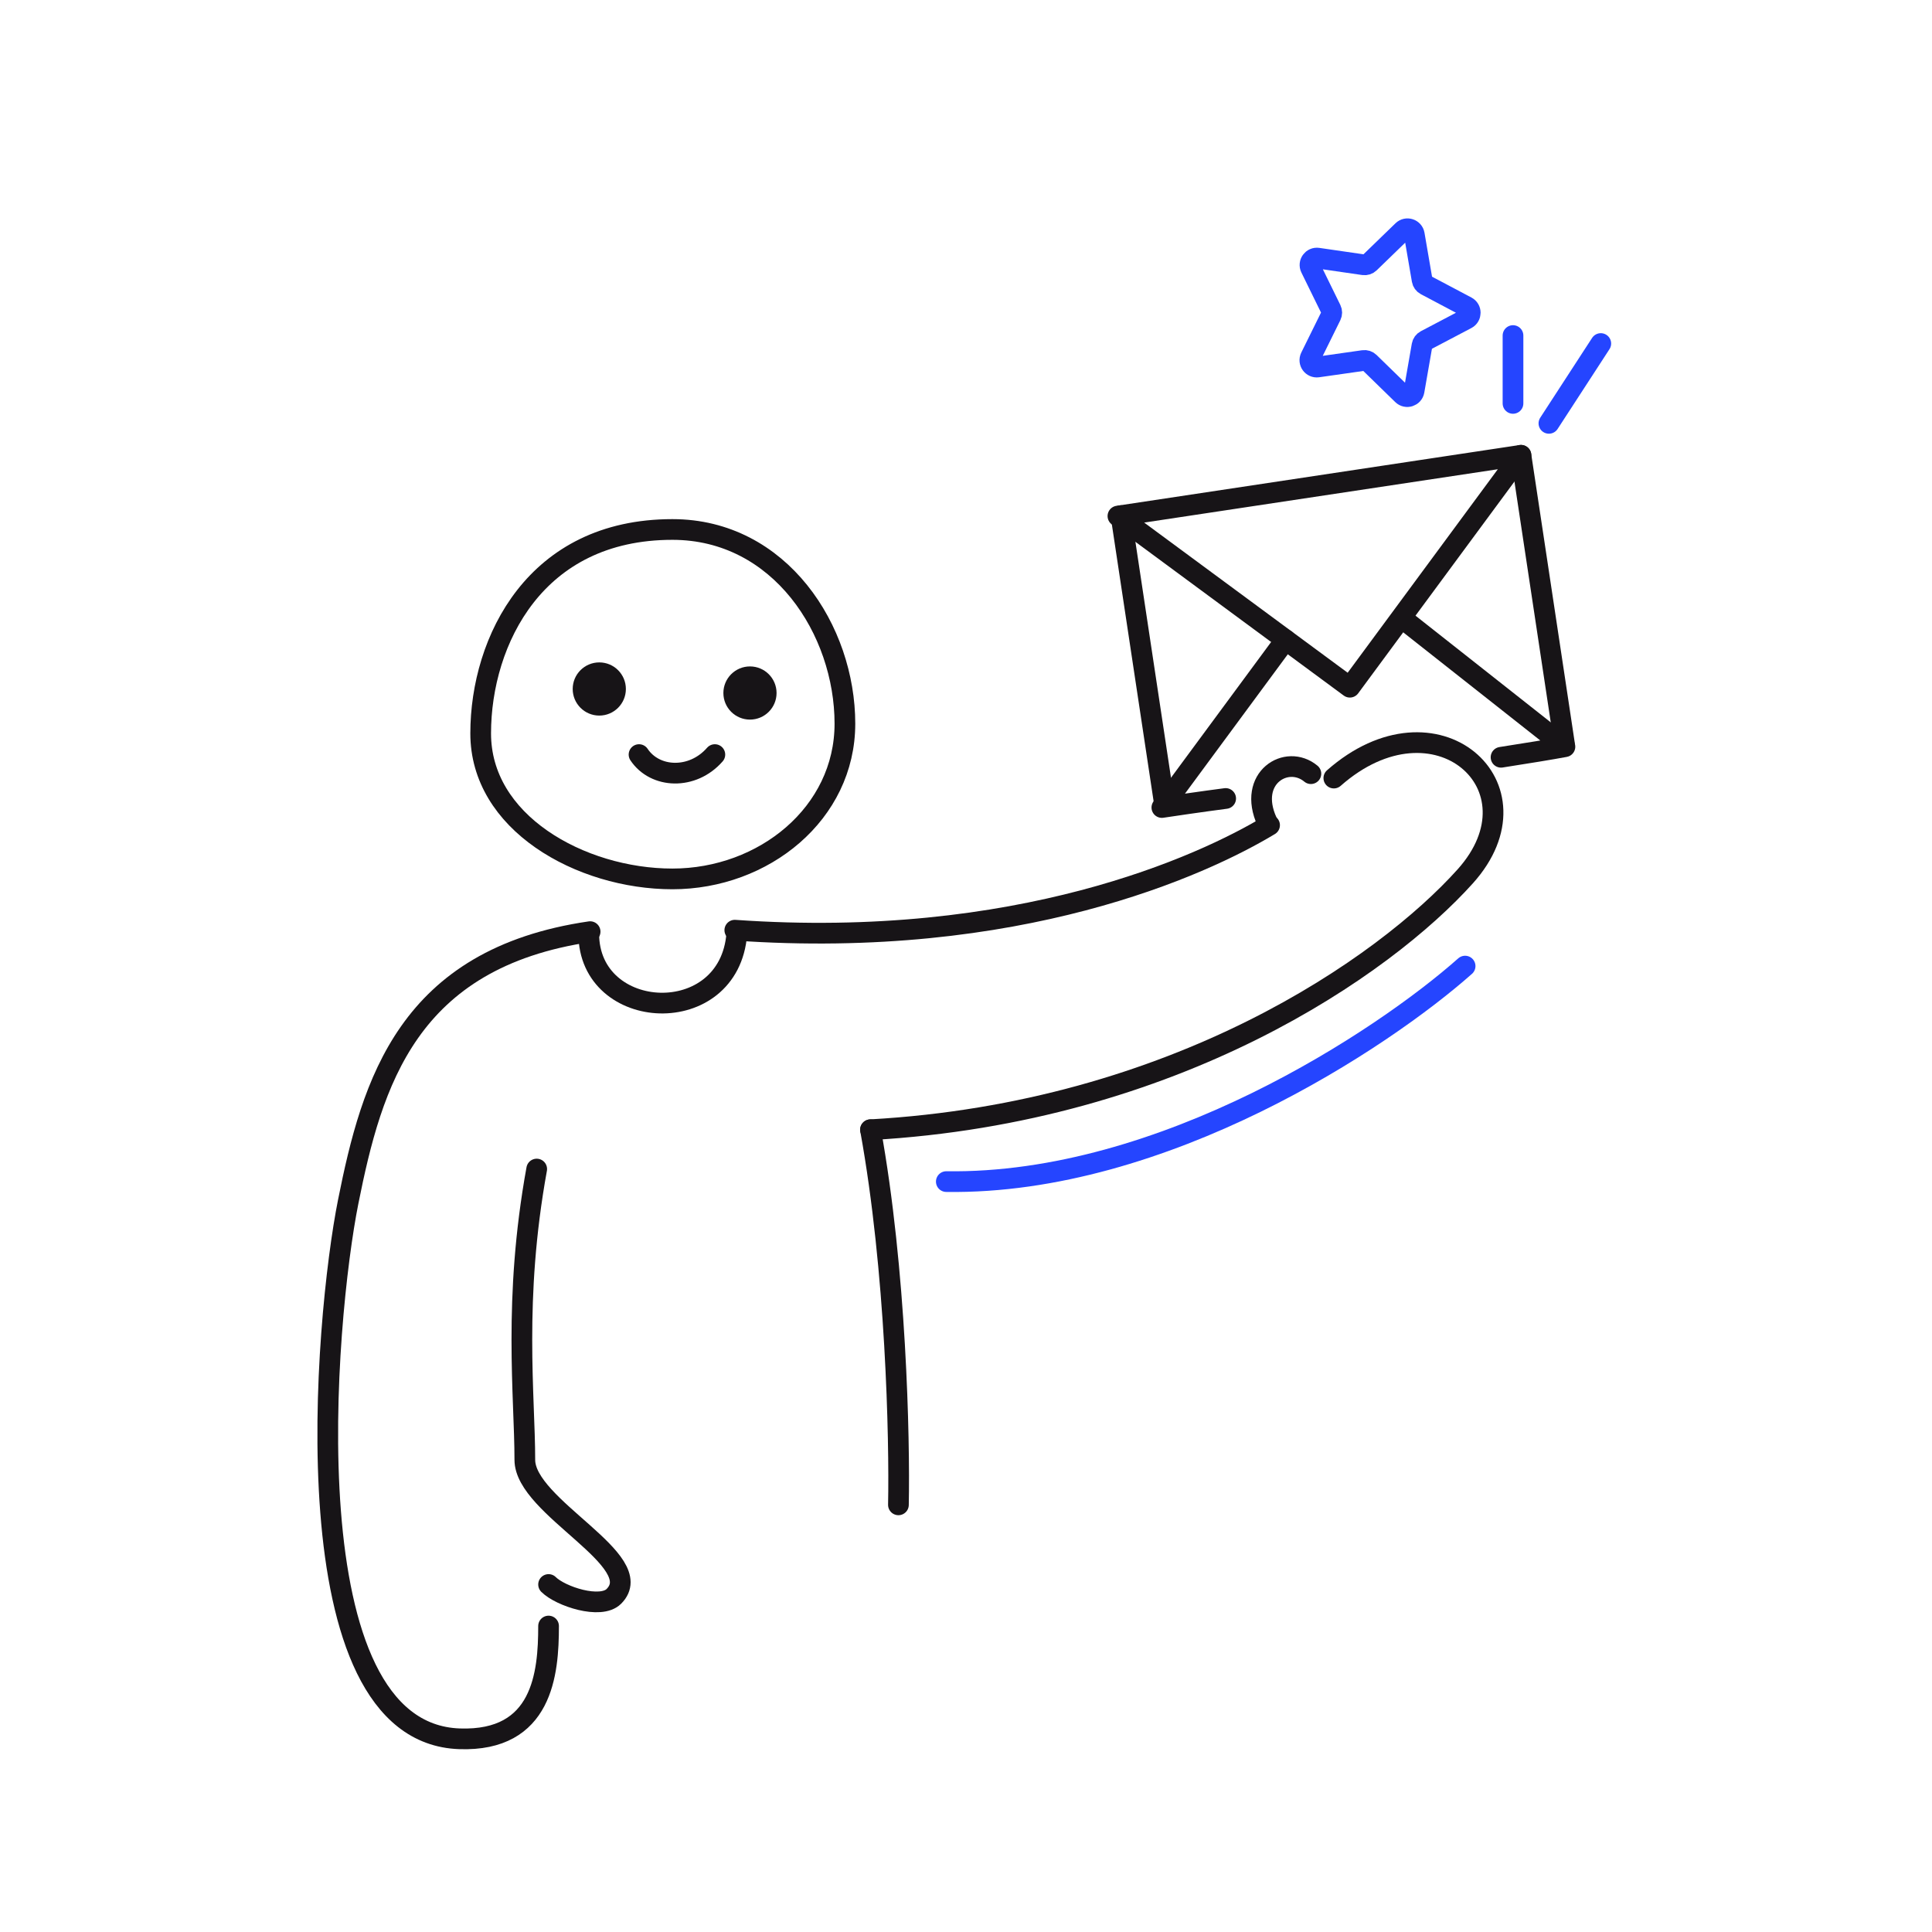 <svg width="280" height="280" viewBox="0 0 280 280" fill="none" xmlns="http://www.w3.org/2000/svg">
<path d="M122.451 104.88C122.451 117.892 110.695 127.378 97.452 127.378C90.801 127.378 83.783 125.319 78.466 121.616C73.166 117.925 69.664 112.693 69.664 106.292C69.664 99.544 71.682 92.124 76.144 86.427C80.567 80.78 87.454 76.736 97.452 76.736C113.067 76.736 122.451 91.348 122.451 104.88Z" stroke="#171417" stroke-width="3"/>
<path d="M108.691 104.29C110.82 104.29 112.545 102.565 112.545 100.437C112.545 98.308 110.82 96.583 108.691 96.583C106.563 96.583 104.838 98.308 104.838 100.437C104.838 102.565 106.563 104.29 108.691 104.29Z" fill="#171417"/>
<path d="M86.853 103.707C88.982 103.707 90.707 101.982 90.707 99.853C90.707 97.725 88.982 96 86.853 96C84.725 96 83 97.725 83 99.853C83 101.982 84.725 103.707 86.853 103.707Z" fill="#171417"/>
<path d="M85.328 135.315C85.328 148.189 105.712 149.262 106.785 135.315" stroke="#171417" stroke-width="3" stroke-linecap="round" stroke-linejoin="round"/>
<path d="M85.524 135.021C59.067 138.887 53.906 156.95 50.466 174.153C47.088 191.043 41.656 251.141 66.601 252.001C78.642 252.416 79.502 242.54 79.502 235.658" stroke="#171417" stroke-width="3" stroke-linecap="round" stroke-linejoin="round"/>
<path d="M79.504 229.637C81.224 231.358 87.042 233.281 88.965 231.358C94.126 226.197 76.063 218.456 76.063 211.574C76.063 202.399 74.343 188.35 77.783 169.427" stroke="#171417" stroke-width="3" stroke-linecap="round" stroke-linejoin="round"/>
<path d="M92.613 109.36C94.927 112.83 100.363 113.062 103.602 109.36" stroke="#171417" stroke-width="3" stroke-linecap="round"/>
<path d="M162.463 74.726L168.766 116.515" stroke="#171417" stroke-width="3" stroke-linecap="round" stroke-linejoin="round"/>
<path d="M220.426 65.983L226.729 107.772" stroke="#171417" stroke-width="3" stroke-linecap="round" stroke-linejoin="round"/>
<path d="M195.63 99.595L162.018 74.793L220.432 65.983L195.63 99.595Z" stroke="#171417" stroke-width="3" stroke-linecap="round" stroke-linejoin="round"/>
<path d="M186.32 92.727L168.387 117.031C173.91 116.2 177.633 115.722 177.633 115.722M203.327 89.702L226.801 108.22C224.654 108.619 221.45 109.142 217.542 109.75" stroke="#171417" stroke-width="3" stroke-linecap="round" stroke-linejoin="round"/>
<path d="M106.494 134.809C147.558 137.7 174.275 125.457 183.996 119.59M193.31 112.764C208.056 99.763 224.032 114.002 212.357 127.003C200.683 140.004 170.399 161.251 126.159 163.727" stroke="#171417" stroke-width="3" stroke-linecap="round"/>
<path d="M189.984 112.126C186.514 109.234 180.73 112.705 183.622 119.067" stroke="#171417" stroke-width="3" stroke-linecap="round"/>
<path d="M219.275 58.464V48.631" stroke="#2545FF" stroke-width="3" stroke-linecap="round"/>
<path d="M224.48 61.355L231.999 49.788" stroke="#2545FF" stroke-width="3" stroke-linecap="round"/>
<path d="M126.158 163.727C129.86 184.086 130.4 208.454 130.207 218.094" stroke="#171417" stroke-width="3" stroke-linecap="round"/>
<path d="M203.288 33.437C203.865 32.877 204.833 33.193 204.969 33.985L206.104 40.594C206.156 40.899 206.347 41.163 206.621 41.308L212.547 44.445C213.258 44.821 213.256 45.84 212.545 46.214L206.61 49.335C206.336 49.479 206.144 49.743 206.091 50.048L204.939 56.653C204.8 57.445 203.831 57.759 203.256 57.197L198.454 52.518C198.232 52.302 197.922 52.2 197.615 52.244L190.977 53.19C190.181 53.303 189.583 52.478 189.939 51.757L192.906 45.744C193.043 45.466 193.043 45.14 192.907 44.862L189.957 38.841C189.603 38.119 190.203 37.296 190.998 37.411L197.634 38.375C197.941 38.419 198.251 38.319 198.473 38.103L203.288 33.437Z" stroke="#2545FF" stroke-width="3"/>
<path d="M137.146 171.246C168.61 171.708 200.382 150.617 212.335 140.014" stroke="#2545FF" stroke-width="3" stroke-linecap="round"/>
</svg>
